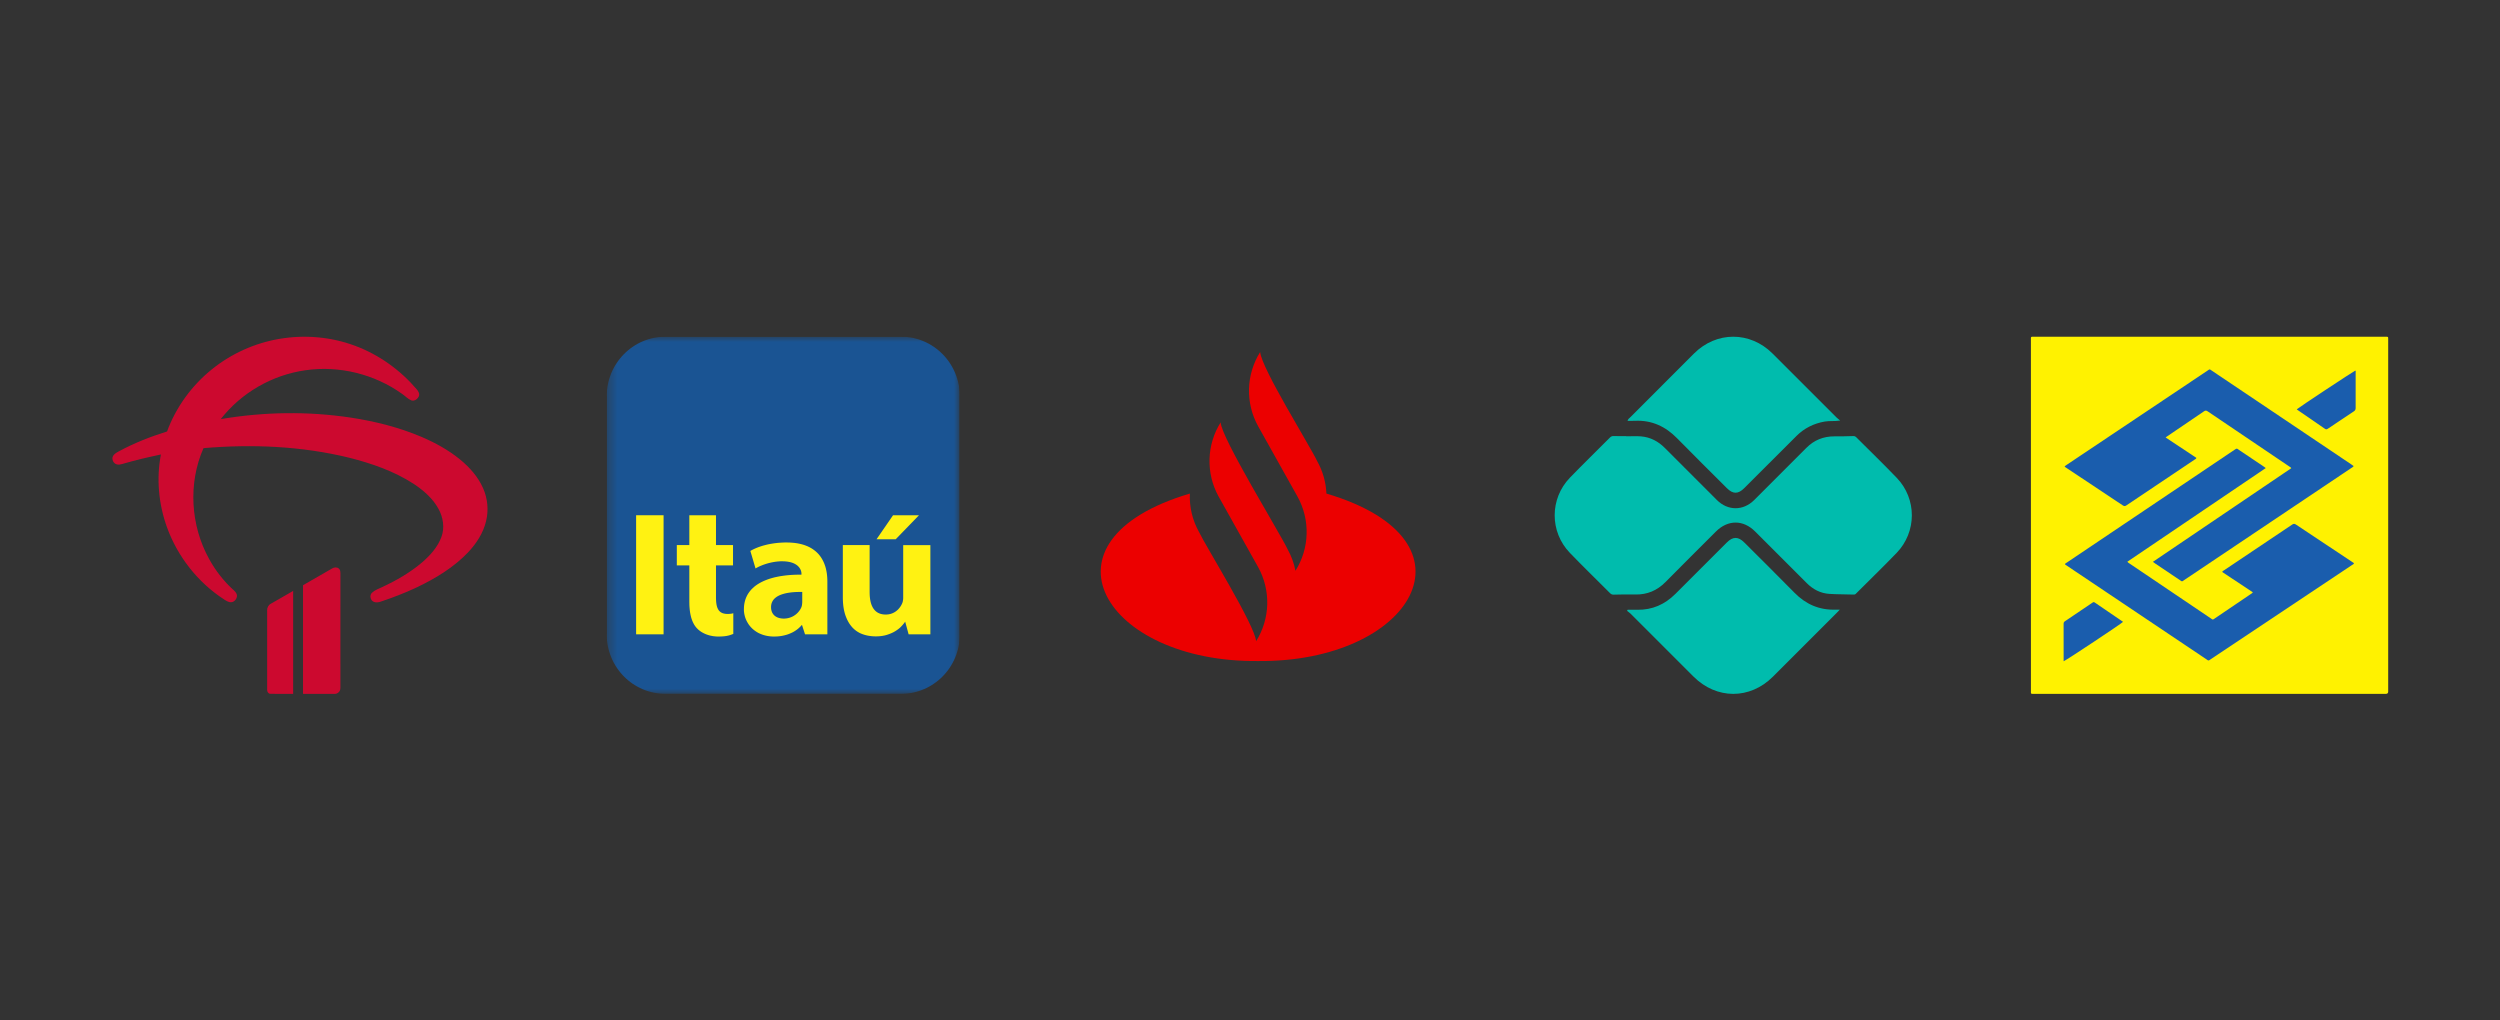 <svg width="245" height="100" viewBox="0 0 245 100" fill="none" xmlns="http://www.w3.org/2000/svg">
<rect x="0" y="0" width="245" height="100" fill="#333333" stroke="none"/>
<g clip-path="url(#clip0_307_27)">
<path d="M27.398 33.207C29.859 32.788 32.431 33.007 34.772 33.879C37.13 34.75 39.233 36.264 40.858 38.175C41.009 38.354 41.148 38.601 41.047 38.837C40.924 39.11 40.606 39.35 40.298 39.234C39.956 39.093 39.711 38.799 39.405 38.601C36.704 36.663 33.239 35.807 29.946 36.283C26.696 36.736 23.648 38.483 21.632 41.074C25.848 40.356 30.175 40.29 34.405 40.93C36.772 41.295 39.118 41.882 41.325 42.822C42.667 43.399 43.965 44.11 45.1 45.04C46.026 45.803 46.853 46.729 47.34 47.839C47.79 48.844 47.898 49.998 47.637 51.068C47.364 52.229 46.69 53.258 45.882 54.12C44.457 55.62 42.653 56.704 40.795 57.585C39.669 58.115 38.505 58.562 37.323 58.956C37.102 59.029 36.852 59.076 36.63 58.979C36.294 58.843 36.181 58.324 36.463 58.082C36.744 57.818 37.118 57.696 37.457 57.531C38.856 56.883 40.211 56.103 41.386 55.098C42.173 54.41 42.907 53.602 43.266 52.603C43.593 51.706 43.426 50.688 42.971 49.864C42.408 48.837 41.499 48.053 40.533 47.414C38.626 46.176 36.447 45.424 34.254 44.864C29.586 43.717 24.722 43.507 19.943 43.919C18.417 47.372 18.676 51.515 20.506 54.803C21.137 55.946 21.95 56.989 22.923 57.86C23.083 58.006 23.248 58.197 23.222 58.433C23.189 58.722 22.948 59.012 22.642 59.019C22.369 59.022 22.136 58.857 21.915 58.715C19.373 57.055 17.409 54.546 16.372 51.697C15.548 49.421 15.308 46.917 15.77 44.539C14.512 44.803 13.256 45.099 12.02 45.46C11.841 45.504 11.655 45.563 11.469 45.516C11.115 45.446 10.901 44.989 11.085 44.675C11.214 44.461 11.443 44.343 11.655 44.228C13.153 43.415 14.747 42.793 16.37 42.285C17.239 39.929 18.758 37.826 20.704 36.243C22.621 34.675 24.953 33.617 27.398 33.207ZM32.561 55.703C32.747 55.59 33.006 55.564 33.187 55.703C33.331 55.809 33.361 56 33.361 56.167C33.359 59.914 33.361 63.664 33.359 67.411C33.378 67.715 33.121 68.009 32.81 67.998C31.774 68 30.735 67.998 29.697 67.998C29.697 64.448 29.697 60.901 29.697 57.352C30.653 56.803 31.604 56.252 32.561 55.703ZM26.533 59.172C27.263 58.748 27.998 58.331 28.729 57.91C28.729 61.272 28.729 64.634 28.729 67.998C27.991 67.995 27.254 68.002 26.519 67.995C26.298 68 26.156 67.772 26.18 67.569C26.18 64.985 26.18 62.401 26.18 59.818C26.168 59.556 26.3 59.295 26.533 59.172Z" fill="#CC092F"/>
</g>
<g clip-path="url(#clip1_307_27)">
<mask id="mask0_307_27" style="mask-type:luminance" maskUnits="userSpaceOnUse" x="59" y="32" width="36" height="37">
<path d="M59.422 68.005H94.024V32.999H59.422V68.005Z" fill="white"/>
</mask>
<g mask="url(#mask0_307_27)">
<path fill-rule="evenodd" clip-rule="evenodd" d="M65.227 32.994H88.292L88.591 33L88.882 33.025L89.173 33.062L89.457 33.112L89.735 33.178L90.01 33.257L90.278 33.348L90.539 33.453L90.795 33.569L91.043 33.698L91.285 33.84L91.519 33.992L91.744 34.153L91.962 34.328L92.173 34.513L92.371 34.705L92.564 34.908L92.744 35.118L92.917 35.339L93.077 35.569L93.225 35.806L93.364 36.051L93.492 36.302L93.609 36.56L93.71 36.825L93.801 37.096L93.879 37.374L93.944 37.656L93.994 37.943L94.03 38.233L94.054 38.531L94.061 38.832V62.169L94.054 62.469L94.03 62.764L93.994 63.057L93.944 63.344L93.879 63.626L93.801 63.904L93.71 64.173L93.609 64.438L93.492 64.698L93.364 64.948L93.225 65.193L93.077 65.429L92.917 65.659L92.744 65.877L92.564 66.09L92.371 66.293L92.173 66.486L91.962 66.669L91.744 66.842L91.519 67.004L91.285 67.155L91.043 67.295L90.795 67.424L90.539 67.542L90.278 67.645L90.01 67.737L89.735 67.816L89.457 67.881L89.173 67.932L88.882 67.969L88.591 67.993L88.292 67.999H65.227L64.928 67.993L64.636 67.969L64.347 67.932L64.063 67.881L63.782 67.816L63.51 67.737L63.241 67.645L62.98 67.542L62.722 67.424L62.474 67.295L62.233 67.155L61.998 67.004L61.773 66.842L61.554 66.669L61.345 66.486L61.146 66.293L60.953 66.09L60.774 65.877L60.603 65.659L60.441 65.429L60.291 65.193L60.153 64.948L60.025 64.698L59.909 64.438L59.807 64.173L59.716 63.904L59.638 63.626L59.573 63.344L59.524 63.057L59.487 62.764L59.463 62.469L59.456 62.169V38.832L59.463 38.531L59.487 38.233L59.524 37.943L59.573 37.656L59.638 37.374L59.716 37.096L59.807 36.825L59.909 36.56L60.025 36.302L60.153 36.051L60.291 35.806L60.441 35.569L60.603 35.339L60.774 35.118L60.953 34.908L61.146 34.705L61.345 34.513L61.554 34.328L61.773 34.153L61.998 33.992L62.233 33.84L62.474 33.698L62.722 33.569L62.98 33.453L63.241 33.348L63.51 33.257L63.782 33.178L64.063 33.112L64.347 33.062L64.636 33.025L64.928 33L65.227 32.994Z" fill="#1A5493"/>
<path fill-rule="evenodd" clip-rule="evenodd" d="M62.339 62.164H65.03V50.494H62.339V62.164Z" fill="#FFF212"/>
<path fill-rule="evenodd" clip-rule="evenodd" d="M77.085 53.163H76.932L76.78 53.168L76.63 53.174L76.486 53.184L76.344 53.192L76.203 53.205L76.065 53.221L75.928 53.236L75.796 53.256L75.667 53.275L75.538 53.297L75.413 53.321L75.292 53.345L75.173 53.371L75.056 53.4L74.942 53.429L74.831 53.459L74.723 53.489L74.619 53.522L74.518 53.555L74.418 53.588L74.323 53.623L74.231 53.658L74.141 53.695L74.055 53.73L73.971 53.767L73.891 53.804L73.812 53.842L73.739 53.879L73.668 53.916L73.601 53.954L73.535 53.991L74.042 55.71L74.1 55.675L74.161 55.64L74.224 55.605L74.289 55.572L74.356 55.539L74.425 55.506L74.496 55.474L74.57 55.444L74.646 55.413L74.723 55.382L74.802 55.351L74.881 55.323L74.961 55.296L75.044 55.269L75.127 55.242L75.212 55.218L75.298 55.193L75.385 55.172L75.473 55.15L75.56 55.131L75.649 55.111L75.74 55.094L75.829 55.078L75.919 55.063L76.008 55.049L76.099 55.039L76.19 55.028L76.278 55.022L76.369 55.014L76.457 55.008L76.549 55.006H76.638L76.78 55.008L76.918 55.014L77.048 55.026L77.169 55.039L77.286 55.059L77.397 55.08L77.501 55.106L77.597 55.135L77.691 55.168L77.778 55.203L77.857 55.24L77.93 55.279L77.999 55.321L78.064 55.364L78.126 55.411L78.18 55.456L78.229 55.504L78.276 55.555L78.318 55.603L78.355 55.654L78.387 55.706L78.418 55.757L78.443 55.806L78.467 55.856L78.487 55.907L78.501 55.955L78.514 56.004L78.526 56.049L78.534 56.095L78.539 56.139L78.543 56.181V56.22V56.314L78.22 56.317L77.905 56.325L77.597 56.34L77.299 56.362L77.009 56.391L76.728 56.428L76.453 56.469L76.19 56.52L75.934 56.574L75.69 56.638L75.452 56.708L75.225 56.784L75.009 56.867L74.802 56.957L74.602 57.054L74.414 57.157L74.237 57.266L74.07 57.381L73.912 57.504L73.768 57.636L73.631 57.771L73.508 57.913L73.395 58.064L73.291 58.22L73.203 58.382L73.123 58.552L73.056 58.727L73.002 58.911L72.958 59.099L72.926 59.294L72.909 59.497L72.903 59.705L72.904 59.83L72.913 59.955L72.928 60.079L72.95 60.202L72.978 60.324L73.01 60.447L73.049 60.567L73.095 60.685L73.145 60.801L73.203 60.915L73.266 61.027L73.333 61.136L73.406 61.243L73.487 61.346L73.573 61.447L73.664 61.543L73.76 61.635L73.862 61.722L73.971 61.806L74.083 61.884L74.202 61.959L74.327 62.029L74.458 62.092L74.594 62.149L74.734 62.202L74.879 62.247L75.033 62.287L75.188 62.32L75.35 62.346L75.517 62.366L75.69 62.377L75.867 62.381L75.975 62.379L76.082 62.374L76.186 62.37L76.29 62.361L76.39 62.35L76.492 62.337L76.592 62.322L76.692 62.304L76.788 62.282L76.884 62.261L76.979 62.236L77.072 62.21L77.163 62.182L77.253 62.151L77.342 62.116L77.428 62.081L77.513 62.044L77.597 62.005L77.68 61.965L77.76 61.922L77.838 61.876L77.913 61.83L77.989 61.779L78.061 61.729L78.132 61.676L78.201 61.622L78.268 61.565L78.331 61.506L78.393 61.447L78.454 61.386L78.512 61.322L78.568 61.256H78.599L78.893 62.164H81.082V56.992L81.079 56.795L81.069 56.603L81.054 56.412L81.032 56.224L81.004 56.039L80.967 55.856L80.927 55.679L80.877 55.506L80.818 55.337L80.755 55.172L80.681 55.012L80.602 54.857L80.513 54.706L80.418 54.561L80.312 54.421L80.2 54.288L80.079 54.161L79.946 54.041L79.806 53.927L79.656 53.82L79.499 53.719L79.33 53.627L79.153 53.542L78.964 53.466L78.768 53.396L78.558 53.336L78.339 53.284L78.11 53.24L77.87 53.207L77.619 53.184L77.357 53.168L77.085 53.163ZM78.62 58.937V58.99L78.618 59.044L78.614 59.099L78.61 59.156L78.603 59.211L78.597 59.268L78.588 59.322L78.576 59.377L78.57 59.397L78.562 59.425L78.556 59.451L78.549 59.469L78.541 59.491L78.532 59.513L78.508 59.567L78.482 59.62L78.454 59.672L78.424 59.725L78.391 59.775L78.357 59.828L78.32 59.878L78.281 59.926L78.24 59.974L78.199 60.022L78.153 60.068L78.106 60.114L78.058 60.158L78.009 60.2L77.955 60.241L77.901 60.281L77.844 60.318L77.788 60.355L77.728 60.388L77.667 60.421L77.605 60.451L77.539 60.477L77.474 60.504L77.405 60.528L77.336 60.547L77.267 60.567L77.193 60.583L77.12 60.596L77.046 60.607L76.968 60.613L76.89 60.62H76.813H76.743L76.676 60.615L76.611 60.611L76.546 60.602L76.484 60.591L76.423 60.58L76.363 60.565L76.304 60.547L76.25 60.53L76.194 60.508L76.142 60.484L76.092 60.458L76.042 60.432L75.998 60.401L75.952 60.368L75.911 60.335L75.869 60.298L75.833 60.259L75.796 60.219L75.763 60.175L75.733 60.13L75.703 60.084L75.677 60.033L75.653 59.983L75.634 59.931L75.615 59.874L75.6 59.817L75.586 59.758L75.575 59.694L75.569 59.631L75.565 59.565L75.563 59.497L75.565 59.421L75.571 59.349L75.582 59.276L75.594 59.206L75.612 59.141L75.634 59.075L75.66 59.014L75.688 58.953L75.721 58.894L75.755 58.839L75.794 58.784L75.837 58.731L75.882 58.681L75.932 58.635L75.984 58.589L76.04 58.546L76.099 58.502L76.159 58.462L76.224 58.425L76.292 58.388L76.361 58.353L76.434 58.32L76.507 58.29L76.586 58.261L76.667 58.233L76.75 58.209L76.834 58.185L76.923 58.16L77.011 58.141L77.105 58.121L77.197 58.104L77.295 58.088L77.386 58.075L77.48 58.062L77.576 58.051L77.676 58.04L77.775 58.034L77.878 58.025L77.982 58.02L78.089 58.016L78.153 58.014L78.218 58.012L78.285 58.01H78.35H78.418H78.484H78.551H78.62V58.937Z" fill="#FFF212"/>
<path fill-rule="evenodd" clip-rule="evenodd" d="M88.513 53.42V58.546V58.622L88.509 58.697L88.502 58.769L88.491 58.839L88.48 58.909L88.465 58.975L88.446 59.04L88.422 59.102L88.403 59.152L88.379 59.202L88.353 59.252L88.327 59.303L88.299 59.351L88.269 59.401L88.236 59.452L88.201 59.5L88.165 59.548L88.128 59.596L88.086 59.644L88.046 59.69L88.003 59.734L87.957 59.778L87.909 59.819L87.859 59.861L87.808 59.9L87.756 59.939L87.7 59.974L87.644 60.009L87.583 60.04L87.522 60.071L87.459 60.099L87.394 60.123L87.328 60.147L87.259 60.167L87.187 60.184L87.113 60.198L87.04 60.211L86.962 60.217L86.884 60.224H86.802L86.702 60.222L86.606 60.215L86.51 60.204L86.419 60.187L86.333 60.167L86.248 60.141L86.169 60.11L86.093 60.075L86.019 60.038L85.95 59.994L85.883 59.946L85.82 59.894L85.762 59.839L85.704 59.778L85.652 59.714L85.602 59.646L85.554 59.574L85.511 59.498L85.472 59.417L85.433 59.333L85.4 59.246L85.368 59.154L85.341 59.058L85.316 58.959L85.295 58.856L85.275 58.752L85.26 58.642L85.247 58.528L85.237 58.412L85.23 58.292L85.225 58.169L85.223 58.043V53.416H82.598V58.528V58.657L82.602 58.782L82.607 58.902L82.613 59.023L82.622 59.141L82.632 59.257L82.645 59.368L82.659 59.48L82.676 59.587L82.693 59.692L82.713 59.795L82.736 59.896L82.76 59.994L82.786 60.09L82.812 60.184L82.842 60.274L82.872 60.364L82.907 60.451L82.94 60.537L82.976 60.62L83.013 60.701L83.049 60.779L83.091 60.856L83.132 60.933L83.173 61.005L83.216 61.077L83.262 61.147L83.309 61.213L83.357 61.278L83.407 61.342L83.457 61.403L83.508 61.462L83.562 61.521L83.618 61.576L83.674 61.631L83.731 61.681L83.791 61.731L83.85 61.779L83.912 61.825L83.976 61.869L84.041 61.911L84.105 61.95L84.172 61.987L84.239 62.025L84.308 62.057L84.38 62.09L84.451 62.118L84.525 62.147L84.6 62.173L84.674 62.197L84.752 62.221L84.828 62.241L84.908 62.261L84.985 62.278L85.066 62.296L85.148 62.309L85.23 62.322L85.312 62.333L85.396 62.342L85.481 62.35L85.567 62.357L85.654 62.359L85.743 62.364H85.831H85.909L85.985 62.361L86.058 62.359L86.131 62.355L86.206 62.348L86.277 62.342L86.348 62.335L86.417 62.324L86.484 62.315L86.552 62.302L86.619 62.291L86.683 62.276L86.746 62.263L86.809 62.245L86.871 62.228L86.932 62.21L87.048 62.171L87.163 62.13L87.271 62.086L87.377 62.042L87.479 61.994L87.576 61.946L87.669 61.893L87.758 61.841L87.842 61.786L87.924 61.731L88.003 61.674L88.078 61.617L88.15 61.558L88.217 61.497L88.28 61.436L88.34 61.373L88.398 61.311L88.453 61.25L88.502 61.191L88.549 61.134L88.595 61.079L88.636 61.025L88.673 60.974L88.707 60.922L89.045 62.164H91.177V53.42H88.513Z" fill="#FFF212"/>
<path fill-rule="evenodd" clip-rule="evenodd" d="M67.554 50.495V53.415H66.328V55.409H67.554V58.966L67.556 59.075L67.558 59.182L67.56 59.289L67.565 59.392L67.571 59.495L67.58 59.596L67.588 59.694L67.599 59.793L67.61 59.887L67.623 59.981L67.638 60.073L67.656 60.162L67.673 60.25L67.692 60.337L67.712 60.421L67.733 60.504L67.757 60.585L67.783 60.663L67.809 60.74L67.837 60.814L67.867 60.889L67.898 60.959L67.93 61.029L67.965 61.094L67.999 61.16L68.036 61.224L68.075 61.285L68.116 61.346L68.157 61.403L68.201 61.458L68.246 61.512L68.291 61.563L68.335 61.606L68.378 61.65L68.423 61.692L68.469 61.733L68.518 61.773L68.568 61.812L68.622 61.852L68.676 61.889L68.73 61.926L68.789 61.961L68.847 61.994L68.908 62.029L68.97 62.059L69.033 62.09L69.1 62.121L69.165 62.147L69.234 62.175L69.303 62.199L69.375 62.223L69.446 62.245L69.52 62.267L69.595 62.285L69.671 62.302L69.749 62.317L69.827 62.333L69.907 62.346L69.987 62.355L70.069 62.363L70.151 62.372L70.236 62.377L70.32 62.379L70.407 62.381L70.549 62.379L70.681 62.374L70.805 62.368L70.917 62.359L71.023 62.348L71.12 62.335L71.213 62.32L71.297 62.302L71.38 62.285L71.455 62.265L71.526 62.243L71.598 62.221L71.732 62.173L71.864 62.123V60.09L71.83 60.103L71.784 60.117L71.73 60.13L71.663 60.141L71.588 60.151L71.503 60.158L71.412 60.165L71.315 60.167L71.228 60.165L71.148 60.16L71.07 60.151L70.997 60.138L70.928 60.123L70.863 60.105L70.8 60.084L70.742 60.057L70.688 60.029L70.636 59.998L70.586 59.961L70.542 59.924L70.499 59.882L70.461 59.839L70.424 59.791L70.392 59.738L70.361 59.685L70.333 59.626L70.307 59.567L70.283 59.504L70.263 59.436L70.244 59.368L70.229 59.294L70.213 59.219L70.203 59.141L70.192 59.058L70.184 58.974L70.177 58.887L70.173 58.795L70.169 58.703L70.167 58.607V58.508V55.409H71.836V53.415H70.167V50.495H67.554Z" fill="#FFF212"/>
<path fill-rule="evenodd" clip-rule="evenodd" d="M87.52 50.493L85.898 52.851H87.775L90.062 50.493H87.52Z" fill="#FFF212"/>
</g>
</g>
<g clip-path="url(#clip2_307_27)">
<path fill-rule="evenodd" clip-rule="evenodd" d="M129.097 45.217C128.378 43.691 123.609 36.073 123.497 34.498C122.817 35.58 122.439 36.825 122.403 38.103C122.368 39.381 122.675 40.645 123.294 41.764L127.158 48.671C127.777 49.789 128.085 51.053 128.049 52.331C128.013 53.609 127.636 54.854 126.955 55.937C126.813 55.201 126.554 54.492 126.19 53.837C125.504 52.357 119.656 42.87 119.624 41.391C118.947 42.47 118.57 43.711 118.533 44.984C118.495 46.258 118.799 47.519 119.411 48.636L123.296 55.575C123.916 56.694 124.224 57.958 124.189 59.237C124.154 60.515 123.776 61.761 123.096 62.843C123.012 61.324 118.196 53.589 117.496 52.122C116.858 50.978 116.55 49.679 116.607 48.37C100.992 53.001 108.225 64.936 123.296 64.782C138.367 64.927 145.603 53.001 129.988 48.37C129.943 47.264 129.637 46.184 129.097 45.217Z" fill="#EC0000"/>
</g>
<g clip-path="url(#clip3_307_27)">
<path d="M159.382 42.758C159.861 42.758 160.342 42.726 160.817 42.765C161.744 42.841 162.515 43.255 163.169 43.914C164.857 45.613 166.553 47.303 168.248 48.995C169.324 50.07 170.832 50.079 171.911 49.005C173.617 47.307 175.32 45.606 177.017 43.898C177.779 43.13 178.692 42.761 179.768 42.763C180.389 42.764 181.01 42.758 181.63 42.735C181.787 42.729 181.867 42.803 181.957 42.894C183.266 44.203 184.595 45.492 185.878 46.825C187.863 48.888 187.853 52.135 185.863 54.193C184.585 55.513 183.268 56.796 181.967 58.095C181.89 58.173 181.828 58.272 181.684 58.268C180.883 58.242 180.08 58.25 179.28 58.201C178.406 58.147 177.672 57.756 177.056 57.139C175.372 55.455 173.688 53.771 172.004 52.087C170.836 50.919 169.332 50.921 168.161 52.091C166.514 53.739 164.858 55.378 163.222 57.037C162.403 57.867 161.437 58.282 160.27 58.261C159.559 58.248 158.846 58.254 158.135 58.275C157.967 58.279 157.873 58.218 157.77 58.115C156.462 56.804 155.133 55.515 153.849 54.183C151.861 52.121 151.862 48.876 153.852 46.815C155.137 45.484 156.466 44.195 157.772 42.883C157.892 42.762 158.005 42.722 158.179 42.732C158.579 42.754 158.981 42.739 159.382 42.739V42.759V42.758Z" fill="#00BCAD"/>
<path d="M159.497 41.242C159.546 41.062 159.664 40.995 159.753 40.907C161.838 38.818 163.924 36.731 166.012 34.645C168.213 32.447 171.514 32.45 173.718 34.654C175.806 36.739 177.892 38.828 179.98 40.913C180.07 41.003 180.176 41.078 180.338 41.213C179.772 41.301 179.299 41.229 178.831 41.31C177.751 41.497 176.82 41.96 176.046 42.731C174.339 44.43 172.64 46.135 170.937 47.837C170.338 48.435 169.831 48.436 169.235 47.84C167.606 46.211 165.965 44.594 164.352 42.949C163.212 41.787 161.871 41.162 160.227 41.239C159.995 41.25 159.762 41.241 159.497 41.241V41.242Z" fill="#00BCAD"/>
<path d="M180.303 59.744C180.155 59.899 180.069 59.992 179.98 60.081C177.903 62.159 175.826 64.236 173.748 66.313C171.493 68.566 168.22 68.562 165.96 66.302C163.901 64.243 161.842 62.184 159.782 60.127C159.683 60.028 159.563 59.951 159.453 59.864L159.508 59.756C159.823 59.756 160.139 59.751 160.454 59.757C161.919 59.783 163.15 59.236 164.177 58.213C165.865 56.533 167.546 54.846 169.23 53.163C169.823 52.57 170.345 52.568 170.938 53.16C172.577 54.797 174.225 56.425 175.848 58.078C176.961 59.211 178.279 59.798 179.873 59.745C179.988 59.741 180.103 59.745 180.304 59.745L180.303 59.744Z" fill="#00BCAD"/>
</g>
<g clip-path="url(#clip4_307_27)">
<path d="M199.03 50.471C199.03 44.772 199.03 39.073 199.03 33.374C199.03 32.951 198.98 33.002 199.415 33.002C210.822 33.001 222.229 33.001 233.635 33.001C233.672 33.001 233.709 33.001 233.745 33.001C234.071 33.002 234.042 32.983 234.042 33.296C234.042 44.766 234.042 56.237 234.042 67.707C234.042 67.735 234.042 67.762 234.042 67.79C234.038 67.925 233.965 67.995 233.824 67.998C233.769 67.999 233.714 67.998 233.66 67.998C222.244 67.998 210.828 67.998 199.412 67.997C198.979 67.997 199.031 68.046 199.031 67.621C199.03 61.904 199.03 56.187 199.03 50.47L199.03 50.471Z" fill="#FFF200"/>
<path d="M220.777 58.044C219.769 57.375 218.774 56.716 217.784 56.059C217.793 55.962 217.867 55.949 217.915 55.916C220.15 54.416 222.388 52.918 224.622 51.416C224.748 51.332 224.839 51.298 224.984 51.395C226.851 52.642 228.723 53.881 230.594 55.124C230.629 55.147 230.679 55.162 230.685 55.226C230.639 55.301 230.552 55.336 230.479 55.385C225.878 58.454 221.276 61.522 216.674 64.59C216.636 64.615 216.593 64.635 216.56 64.667C216.468 64.754 216.383 64.735 216.297 64.659C216.269 64.635 216.236 64.618 216.206 64.597C211.658 61.546 207.11 58.495 202.563 55.444C202.495 55.398 202.428 55.35 202.362 55.304C202.388 55.206 202.475 55.181 202.539 55.138C208.023 51.45 213.507 47.763 218.99 44.075C219.237 43.909 219.209 43.95 219.393 44.074C220.219 44.629 221.044 45.183 221.87 45.739C221.922 45.774 221.971 45.814 222.045 45.87C217.514 48.936 212.999 51.992 208.48 55.049C208.568 55.16 208.669 55.207 208.757 55.267C211.382 57.04 214.007 58.812 216.633 60.583C216.896 60.76 216.818 60.762 217.077 60.587C218.241 59.8 219.405 59.011 220.568 58.222C220.634 58.177 220.712 58.144 220.777 58.043V58.044Z" fill="#1A5DAD"/>
<path d="M212.233 42.873C213.257 43.552 214.251 44.212 215.242 44.869C215.231 44.97 215.15 44.99 215.093 45.029C212.865 46.524 210.635 48.018 208.407 49.514C208.287 49.595 208.199 49.639 208.047 49.537C206.181 48.288 204.308 47.048 202.437 45.807C202.4 45.782 202.356 45.763 202.331 45.7C202.396 45.654 202.465 45.601 202.537 45.553C207.12 42.486 211.702 39.42 216.285 36.355C216.292 36.349 216.3 36.344 216.307 36.34C216.592 36.156 216.5 36.151 216.776 36.336C218.247 37.322 219.716 38.312 221.186 39.299C224.262 41.367 227.338 43.434 230.414 45.502C230.495 45.557 230.574 45.616 230.657 45.675C230.6 45.772 230.514 45.808 230.441 45.857C224.983 49.518 219.524 53.179 214.064 56.837C213.8 57.014 213.885 57.023 213.618 56.844C212.814 56.306 212.012 55.764 211.21 55.224C211.142 55.179 211.077 55.13 210.981 55.062C215.511 51.997 220.022 48.944 224.543 45.885C224.512 45.805 224.442 45.779 224.388 45.741C221.71 43.932 219.031 42.125 216.354 40.314C216.227 40.227 216.136 40.21 215.997 40.305C214.785 41.137 213.566 41.958 212.349 42.783C212.319 42.803 212.292 42.827 212.233 42.873Z" fill="#1A5DAD"/>
<path d="M202.236 64.805C202.236 63.557 202.237 62.343 202.233 61.129C202.233 61.016 202.269 60.945 202.363 60.882C203.264 60.277 204.163 59.669 205.062 59.06C205.134 59.011 205.193 58.983 205.281 59.043C206.205 59.678 207.132 60.309 208.06 60.941C207.931 61.097 202.603 64.638 202.236 64.805L202.236 64.805Z" fill="#1A5DAD"/>
<path d="M225.085 40.112C225.271 39.94 230.615 36.405 230.826 36.315C230.877 36.367 230.854 36.433 230.854 36.492C230.854 37.651 230.85 38.81 230.853 39.97C230.853 40.118 230.822 40.218 230.686 40.307C229.832 40.867 228.985 41.438 228.137 42.008C228.041 42.072 227.968 42.11 227.85 42.027C226.944 41.397 226.032 40.775 225.122 40.15C225.108 40.14 225.097 40.124 225.085 40.111V40.112Z" fill="#1A5DAD"/>
</g>
<defs>
<clipPath id="clip0_307_27">
<rect width="36.79" height="35" fill="white" transform="translate(11 33)"/>
</clipPath>
<clipPath id="clip1_307_27">
<rect width="34.568" height="35" fill="white" transform="translate(59.457 33)"/>
</clipPath>
<clipPath id="clip2_307_27">
<rect width="35" height="35" fill="white" transform="translate(105.691 33)"/>
</clipPath>
<clipPath id="clip3_307_27">
<rect width="35.004" height="35" fill="white" transform="translate(152.358 33)"/>
</clipPath>
<clipPath id="clip4_307_27">
<rect width="35.014" height="35" fill="white" transform="translate(199.029 33)"/>
</clipPath>
</defs>
</svg>
